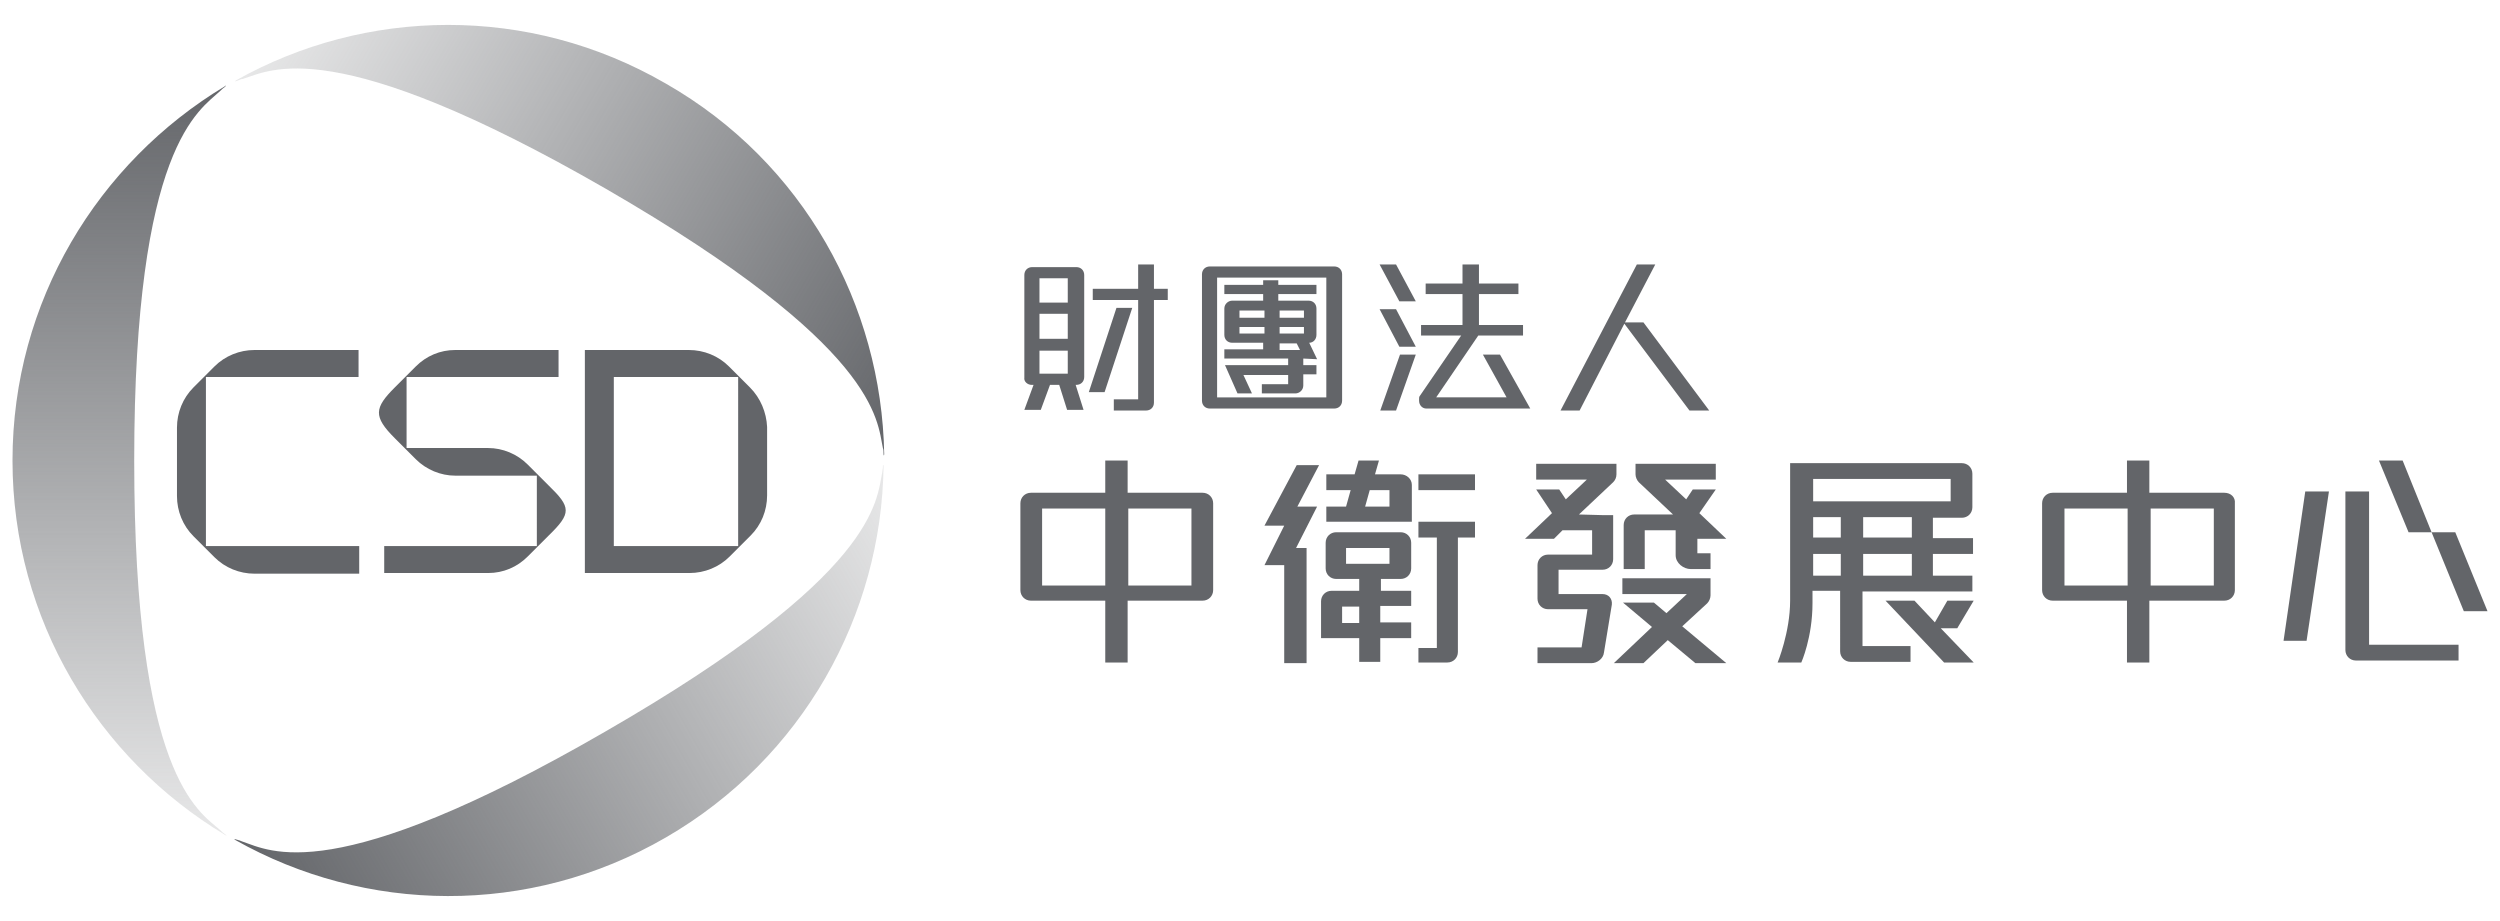<?xml version="1.0" encoding="utf-8"?>
<!-- Generator: Adobe Illustrator 28.4.1, SVG Export Plug-In . SVG Version: 6.00 Build 0)  -->
<svg version="1.1" id="圖層_1" xmlns="http://www.w3.org/2000/svg" xmlns:xlink="http://www.w3.org/1999/xlink" x="0px" y="0px"
	 viewBox="0 0 380 140" style="enable-background:new 0 0 380 140;" xml:space="preserve">
<style type="text/css">
	.st0{fill:#636569;}
	.st1{fill:url(#SVGID_1_);}
	.st2{fill:url(#SVGID_00000154422858952638396270000013210595489341317520_);}
	.st3{fill:url(#SVGID_00000082338033118437023400000005296608301815916192_);}
</style>
<g>
	<g>
		<g>
			<g>
				<path class="st0" d="M54.5,57.3v-4.1H38.7c-2.3,0-4.5,0.9-6.1,2.5l-3.2,3.2c-1.6,1.6-2.5,3.8-2.5,6.1v10.4
					c0,2.3,0.9,4.5,2.5,6.1l3.2,3.2c1.6,1.6,3.8,2.5,6.1,2.5h15.9V83H31.3V57.3H54.5z"/>
				<path class="st0" d="M114,58.9l-3.2-3.2c-1.6-1.6-3.8-2.5-6.1-2.5H88.9V57v0.3V83v0.3v3.8h15.9c2.3,0,4.5-0.9,6.1-2.5l3.2-3.2
					c1.6-1.6,2.5-3.8,2.5-6.1V64.9C116.5,62.7,115.6,60.5,114,58.9z M112.1,83H93.3V57.3h18.9V83H112.1z"/>
				<path class="st0" d="M83.4,73.8l-3.2-3.2c-1.6-1.6-3.8-2.5-6-2.5H61.8V57.3h23.1v-4.1H69.2c-2.3,0-4.4,0.9-6,2.5L60,58.9
					c-3.1,3.1-3.3,4.4,0,7.7l3.2,3.2c1.6,1.6,3.8,2.5,6,2.5h12.4V83H58.4v4.1h15.8c2.3,0,4.4-0.9,6-2.5l3.2-3.2
					C86.9,78,86.8,77.1,83.4,73.8z"/>
			</g>
			<g>
				<g>
					<g>
						
							<linearGradient id="SVGID_1_" gradientUnits="userSpaceOnUse" x1="-14169.637" y1="2052.613" x2="-14169.637" y2="2167.916" gradientTransform="matrix(-1 0 0 1 -14151.475 -2040.744)">
							<stop  offset="0" style="stop-color:#636569"/>
							<stop  offset="1" style="stop-color:#636569;stop-opacity:0.15"/>
						</linearGradient>
						<path class="st1" d="M1.9,70c0,24.2,13,45.3,32.3,56.9c0.3,0.2,0.3,0.1,0-0.1s-0.5-0.4-0.7-0.6c-3.3-2.9-13.1-8.2-13.1-56.2
							l0,0c0-47.9,9.9-53.2,13.1-56.2c0.2-0.2,0.4-0.4,0.7-0.6c0.2-0.2,0.2-0.3,0-0.1C14.9,24.7,1.9,45.8,1.9,70L1.9,70z"/>
					</g>
				</g>
				<g>
					<g>
						
							<linearGradient id="SVGID_00000112612214986628439360000017472299860444054656_" gradientUnits="userSpaceOnUse" x1="-14194.466" y1="2182.227" x2="-14293.636" y2="2125.837" gradientTransform="matrix(-1 0 0 1 -14151.475 -2040.744)">
							<stop  offset="0" style="stop-color:#636569"/>
							<stop  offset="1" style="stop-color:#636569;stop-opacity:0.15"/>
						</linearGradient>
						<path style="fill:url(#SVGID_00000112612214986628439360000017472299860444054656_);" d="M101.2,127.3
							c20.9-12.1,32.8-33.9,33.1-56.4c0-0.3-0.1-0.3-0.1,0c0,0.4-0.1,0.7-0.1,0.9c-0.9,4.3-0.6,15.5-42.1,39.4l0,0
							c-41.5,24-51,18.1-55.2,16.7c-0.2-0.1-0.5-0.2-0.9-0.3c-0.3-0.1-0.4-0.1-0.1,0.1C55.5,138.8,80.3,139.4,101.2,127.3
							L101.2,127.3z"/>
					</g>
				</g>
				<g>
					<g>
						
							<linearGradient id="SVGID_00000027569163038272757190000007116692921890037168_" gradientUnits="userSpaceOnUse" x1="-14293.731" y1="2096.482" x2="-14195.475" y2="2038.95" gradientTransform="matrix(-1 0 0 1 -14151.475 -2040.744)">
							<stop  offset="0" style="stop-color:#636569"/>
							<stop  offset="1" style="stop-color:#636569;stop-opacity:0.15"/>
						</linearGradient>
						<path style="fill:url(#SVGID_00000027569163038272757190000007116692921890037168_);" d="M101.2,12.7
							C80.3,0.6,55.5,1.2,35.9,12.2c-0.3,0.2-0.2,0.2,0.1,0.1c0.3-0.1,0.6-0.3,0.9-0.3c4.2-1.3,13.7-7.2,55.2,16.7l0,0
							c41.5,24,41.2,35.2,42.1,39.4c0.1,0.2,0.1,0.6,0.1,0.9s0.1,0.3,0.1,0C134,46.5,122.2,24.7,101.2,12.7L101.2,12.7z"/>
					</g>
				</g>
			</g>
		</g>
		<g>
			<path class="st0" d="M173,60.7h-3.7v1.7h4.9c0.7,0,1.2-0.5,1.2-1.2V45.6h2.1v-1.7h-2.1v-3.7H173v3.7h-6.9v1.7h6.9V60.7z"/>
			<path class="st0" d="M156.8,58.5h0.3l-1.4,3.8h2.5l1.4-3.8h1.4l1.2,3.8h2.5l-1.2-3.8h0.1c0.7,0,1.2-0.5,1.2-1.2V41.8
				c0-0.7-0.5-1.2-1.2-1.2h-6.7c-0.7,0-1.2,0.5-1.2,1.2v15.6C155.6,58,156.2,58.5,156.8,58.5z M158,42.3h4.3V46H158V42.3z M158,47.7
				h4.3v3.8H158V47.7z M158,53.3h4.3v3.5H158V53.3z"/>
			<polygon class="st0" points="172.1,46.8 169.7,46.8 165.5,59.6 167.9,59.6 			"/>
			<polygon class="st0" points="215.2,45.8 212.2,40.2 209.7,40.2 212.7,45.8 			"/>
			<path class="st0" d="M216.8,62.1h15.8l-4.6-8.2h-2.6l3.6,6.5h-10.7l6.4-9.4h6.8v-1.6h-6.7v-4.7h6v-1.6h-6v-2.9h-2.5v2.9h-5.6v1.6
				h5.6v4.7H216V51h6.1l-6.3,9.2c-0.1,0.1-0.1,0.3-0.1,0.5v0.2C215.7,61.6,216.2,62.1,216.8,62.1z"/>
			<polygon class="st0" points="215.2,52.7 212.2,47 209.7,47 212.7,52.7 			"/>
			<polygon class="st0" points="209.8,62.4 212.2,62.4 215.2,53.9 212.8,53.9 			"/>
			<polygon class="st0" points="246.9,49.2 256.8,62.4 259.8,62.4 249.8,49 247,49 251.6,40.2 248.8,40.2 237.2,62.4 240.1,62.4 			
				"/>
			<path class="st0" d="M183.9,62.1h18.9c0.7,0,1.2-0.5,1.2-1.2V41.7c0-0.7-0.5-1.2-1.2-1.2h-18.9c-0.7,0-1.2,0.5-1.2,1.2v19.2
				C182.7,61.6,183.2,62.1,183.9,62.1z M185,42.2h16.6v18.2H185V42.2z"/>
			<path class="st0" d="M200.2,54.6l-1.2-2.5c0.6,0,1.1-0.5,1.1-1.2v-4c0-0.7-0.5-1.2-1.2-1.2h-4.6v-1h5.8v-1.4h-5.8v-0.7H192v0.7
				h-5.9v1.4h5.9v1h-4.7c-0.6,0-1.2,0.5-1.2,1.2v4c0,0.7,0.5,1.2,1.2,1.2h4.7v1h-5.9v1.4h9.7v1h-8.6l0,0h-1l1.9,4.3h2.2L189,57h6.8
				v1.4h-4v1.4h5.1c0.6,0,1.2-0.5,1.2-1.2v-1.7h2v-1.4h-2v-1L200.2,54.6L200.2,54.6z M192.2,50.7h-3.8v-1h3.8V50.7z M192.2,48.3
				h-3.8v-1.1h3.8V48.3z M194.5,53.2v-1h2.3h0.3l0.5,1H194.5z M198.2,50.7h-3.7v-1h3.7V50.7z M198.2,48.3h-3.7v-1.1h3.7V48.3z"/>
			<path class="st0" d="M182.8,74.9h-11.4V70H168v4.9h-11.3c-0.9,0-1.6,0.7-1.6,1.6v13.2c0,0.9,0.7,1.6,1.6,1.6H168v9.4h3.4v-9.4
				h11.4c0.9,0,1.6-0.7,1.6-1.6V76.5C184.4,75.6,183.7,74.9,182.8,74.9z M168,89h-9.6V77.3h9.6V89z M181.1,89h-9.6V77.3h9.6V89z"/>
			<path class="st0" d="M338.1,74.9h-11.4V70h-3.4v4.9H312c-0.9,0-1.6,0.7-1.6,1.6v13.2c0,0.9,0.7,1.6,1.6,1.6h11.3v9.4h3.4v-9.4
				h11.4c0.9,0,1.6-0.7,1.6-1.6V76.5C339.8,75.6,339.1,74.9,338.1,74.9z M323.4,89h-9.6V77.3h9.6V89z M336.5,89h-9.6V77.3h9.6V89z"
				/>
			<polygon class="st0" points="373.2,80.9 369.6,80.9 365.2,70 361.6,70 366.1,80.9 369.6,80.9 374.5,92.9 378.1,92.9 			"/>
			<path class="st0" d="M360.1,74.7h-3.6v24.1c0,0.9,0.7,1.6,1.6,1.6h15.6V98h-13.6V74.7z"/>
			<polygon class="st0" points="347.1,97.4 350.6,97.4 354,74.7 350.4,74.7 			"/>
			<path class="st0" d="M283.1,89.9h16.7v-2.4h-6v-3.3h6.1v-2.4h-6.1v-3.1h4.4c0.9,0,1.6-0.7,1.6-1.6V72c0-0.9-0.7-1.6-1.6-1.6
				h-26.1c0,0,0,0.7,0,1.6v19.3c0,4.8-1.9,9.4-1.9,9.4h3.6c0,0,1.7-3.8,1.7-9v-1.9h4.2V99c0,0.9,0.7,1.6,1.6,1.6h9.1v-2.4h-7.3
				L283.1,89.9L283.1,89.9z M290.6,87.5h-7.4v-3.3h7.4V87.5z M290.6,81.7h-7.4v-3.1h7.4V81.7z M279.8,87.5h-4.2v-3.3h4.2V87.5z
				 M279.8,81.7h-4.2v-3.1h4.2V81.7z M275.6,76.2v-3.4h20.9v3.4H275.6z"/>
			<polygon class="st0" points="300,91.3 296,91.3 294.1,94.6 291,91.3 286.6,91.3 295.5,100.7 300,100.7 295,95.5 297.5,95.5 			
				"/>
			<rect x="215.6" y="72.1" class="st0" width="8.6" height="2.4"/>
			<path class="st0" d="M215.6,81.7h2.8v16.8h-2.8v2.2h4.4c0.9,0,1.6-0.7,1.6-1.6V81.7h2.6v-2.4h-8.6V81.7z"/>
			<path class="st0" d="M212.9,80.9h-9.8c-0.9,0-1.6,0.7-1.6,1.6v3.9c0,0.9,0.7,1.6,1.6,1.6h3.5v1.8h-4.2c-0.9,0-1.6,0.7-1.6,1.6V97
				c0,0,0.7,0,1.6,0h4.2v3.6h3.2V97h4.7v-2.4h-4.7v-2.5h4.7v-2.3h-4.6V88h3c0.9,0,1.6-0.7,1.6-1.6v-3.9
				C214.5,81.6,213.8,80.9,212.9,80.9z M206.6,94.7H204v-2.5h2.6V94.7z M211.2,85.7h-6.6v-2.4h6.6V85.7z"/>
			<path class="st0" d="M212.9,72.1H209l0.6-2.1h-3.1l-0.6,2.1h-4.3v2.4h3.7l-0.7,2.5h-3v2.3h13c0,0,0-0.7,0-1.6v-4
				C214.6,72.8,213.8,72.1,212.9,72.1z M211.2,77h-3.7l0.7-2.5h3V77z"/>
			<polygon class="st0" points="197.1,70.7 192.2,79.9 195.2,79.9 192.2,85.9 195.2,85.9 195.2,100.8 198.6,100.8 198.6,83.3 
				197,83.3 200.2,77 197.2,77 200.5,70.7 			"/>
			<path class="st0" d="M240,78.2l5.2-4.9c0.3-0.3,0.5-0.7,0.5-1.2c0-0.9,0-1.6,0-1.6h-12.2v2.4h7.7l-3.2,3l-1-1.5h-3.5l2.4,3.6
				l-4.1,3.9h4.4l1.3-1.3h4.5v3.7h-6.7c-0.9,0-1.6,0.7-1.6,1.6V91c0,0.9,0.7,1.6,1.6,1.6h6l-0.9,5.8h-6.7v2.4h8.2
				c0.9,0,1.8-0.7,1.9-1.6l1.2-7.3c0.1-0.9-0.5-1.6-1.4-1.6h-6.7v-3.7h6.7c0.9,0,1.6-0.7,1.6-1.6v-6.7c0,0-0.7,0-1.6,0L240,78.2
				L240,78.2z"/>
			<path class="st0" d="M260.8,74.4h-3.5l-1,1.5l-3.2-3h7.7v-2.4h-12.2c0,0,0,0.7,0,1.6c0,0.4,0.2,0.9,0.5,1.2l5.2,4.9h-5.9
				c-0.9,0-1.6,0.7-1.6,1.6v6.7h3.2v-5.9h4.7v3.8c0,1.2,1.2,2.1,2.3,2.1h3v-2.4h-2v-2.2l0,0h4.4l-4.1-3.9L260.8,74.4z"/>
			<path class="st0" d="M259.5,91.7c0.3-0.3,0.5-0.8,0.5-1.2v-2.6h-13.4v2.4h9.8l-3.1,2.9l-1.9-1.6h-4.7l4.4,3.7l-5.8,5.5h4.5
				l3.7-3.5l4.2,3.5h4.7l-6.7-5.6L259.5,91.7z"/>
		</g>
	</g>
</g>
</svg>

